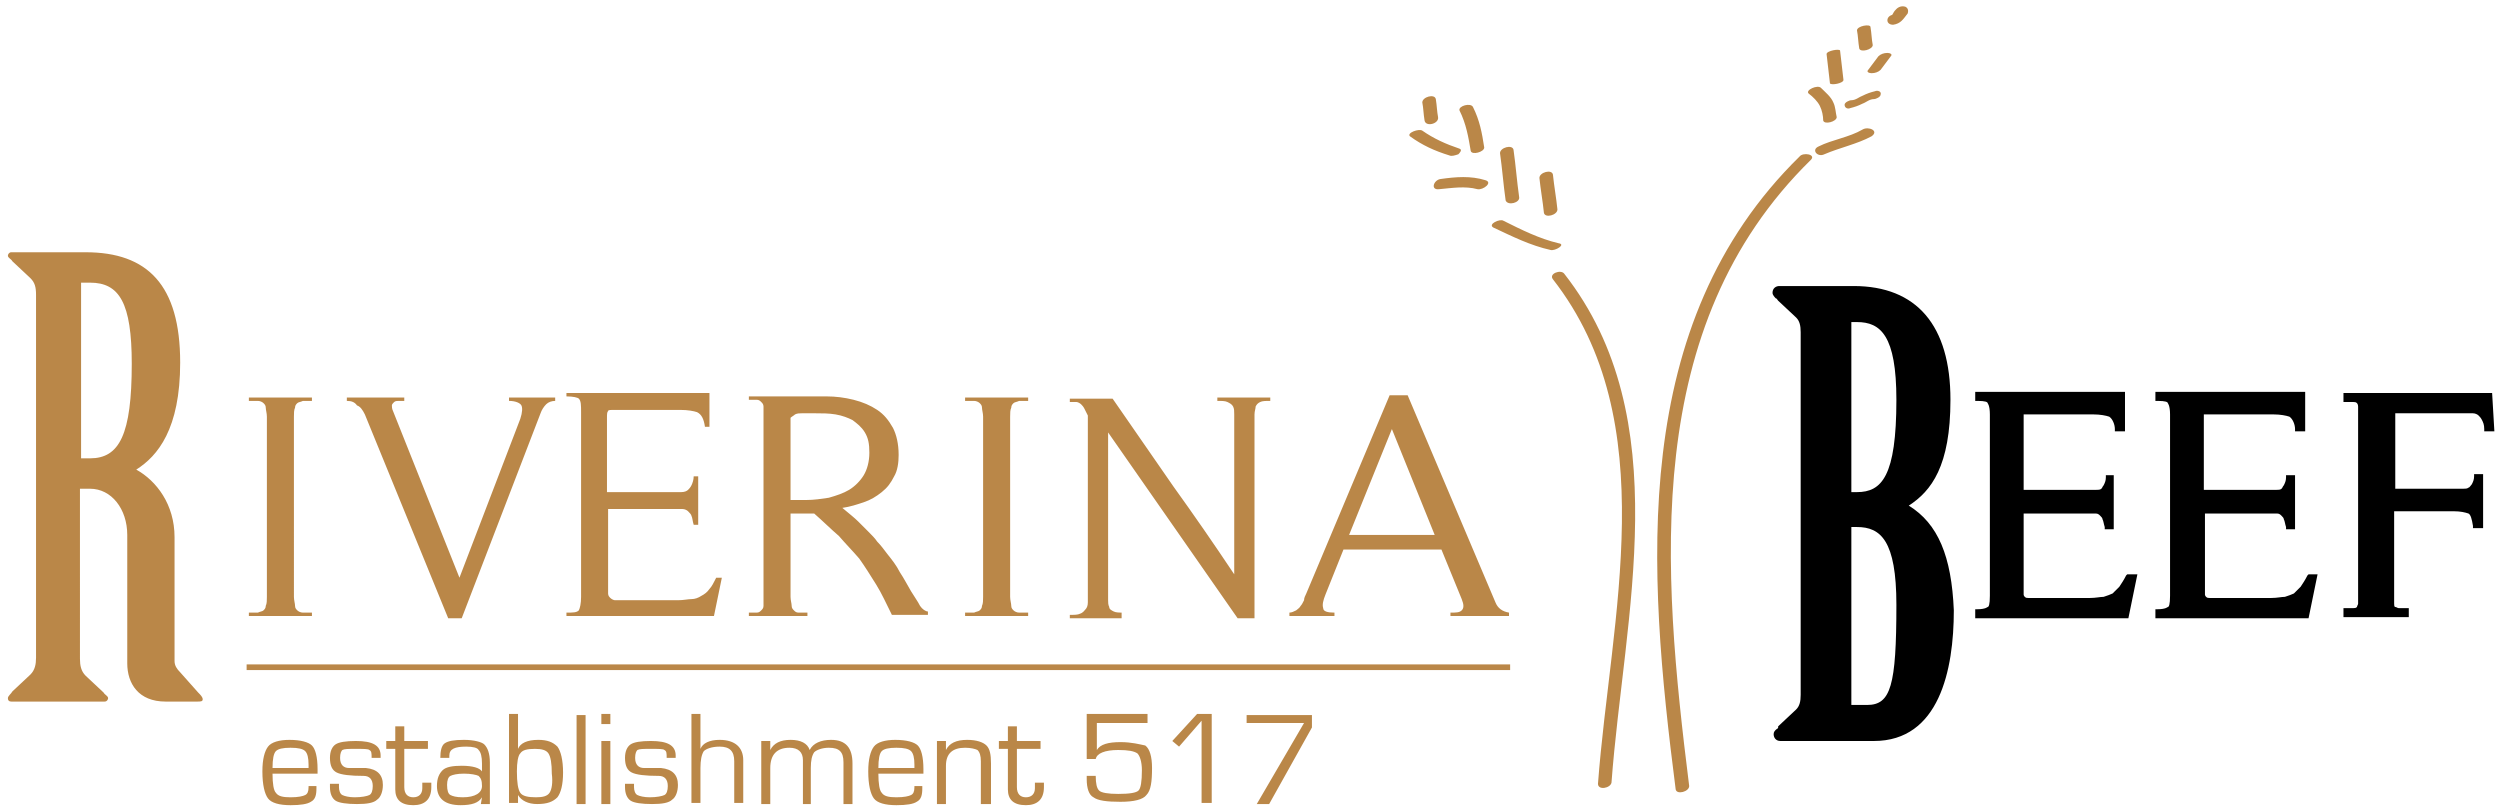 <?xml version="1.0" encoding="UTF-8"?> <svg xmlns="http://www.w3.org/2000/svg" id="Layer_1" x="0" y="0" viewBox="0 0 222 72" xml:space="preserve"><style>.st0{fill:#ba8748}</style><path d="M169.5 44.9c2-1.3 3.7-3.5 3.7-9.4 0-6.6-3-10.1-8.6-10.1H158c-.3 0-.6.2-.6.6 0 .2.2.4.3.5.1 0 .1.1.2.2l1.6 1.5c.3.3.4.7.4 1.3v32.2c0 .6-.1 1-.4 1.3l-1.6 1.5v.1c0 .1-.1.1-.2.2s-.2.2-.2.4c0 .3.2.6.6.6h8.3c5.8 0 7.1-6.3 7.1-11.6-.2-4.8-1.4-7.7-4-9.3zm-3.7 17.7h-1.4V46.8h.5c2.1 0 3.5 1.2 3.5 6.9 0 7.2-.5 8.9-2.6 8.9zm-.9-18.9h-.5V28.6h.5c2.1 0 3.5 1.2 3.5 6.9 0 6.8-1.3 8.2-3.5 8.2zm23.9 7.4c-.2.4-.4.7-.6 1l-.6.6c-.2.1-.5.2-.8.3-.3 0-.7.1-1.2.1H180.1c-.1 0-.2 0-.3-.1 0 0-.1-.1-.1-.2v-7.2H186.1c.2 0 .3.1.4.2.1.1.2.2.2.3.1.2.1.4.2.7v.2h.8v-4.8h-.7v.2c0 .3-.1.5-.2.7-.1.1-.1.2-.2.3-.1.1-.3.1-.5.1H179.7v-6.3-.4h6.2c.6 0 1.1.1 1.4.2.3.2.5.7.5 1.1v.2h.9v-3.5h-13.3v.8h.2c.7 0 .9.1.9.2 0 0 .2.2.2 1v16.1c0 .8-.1 1-.2 1 0 0-.2.2-.9.2h-.2v.8H189l.8-3.9h-.9l-.1.1zm16.1 0c-.2.4-.4.7-.6 1l-.6.6c-.2.1-.5.2-.8.3-.3 0-.7.1-1.2.1H196.2c-.1 0-.2 0-.3-.1 0 0-.1-.1-.1-.2v-7.2H202.2c.2 0 .3.1.4.2.1.1.2.2.2.3.1.2.1.4.2.7v.2h.8v-4.8h-.8v.2c0 .3-.1.5-.2.7-.1.1-.1.2-.2.3-.1.1-.3.1-.5.1H195.7v-6.3-.4h6.2c.6 0 1.1.1 1.4.2.3.2.5.7.5 1.1v.2h.9v-3.5h-13.3v.8h.2c.7 0 .9.1.9.2 0 0 .2.2.2 1v16.1c0 .8-.1 1-.2 1 0 0-.2.2-.9.2h-.2v.8H205l.8-3.9h-.8l-.1.1zm16.4-16.2h-13.2v.8H209c.1 0 .2 0 .3.1 0 0 .1.1.1.3v17.5c0 .1-.1.2-.1.3-.1.1-.2.1-.3.1H208.1v.8h5.8V54H213c-.1 0-.2-.1-.3-.1s-.1-.2-.1-.3v-8.2h5.3c.6 0 1 .1 1.3.2.2.1.3.5.4 1.1v.2h.9v-4.8h-.8v.2c0 .3-.1.5-.2.7-.1.1-.2.3-.3.3-.1.1-.3.1-.5.1h-6v-6.3-.4h6.9c.2 0 .4.1.5.2.1.1.2.2.3.4.1.2.2.4.2.8v.2h.9l-.2-3.4z"></path><path class="st0" d="M27.7 54.4h-.8c-.2 0-.4-.1-.5-.2-.1-.1-.2-.2-.2-.4s-.1-.5-.1-.8V37c0-.3 0-.6.1-.8 0-.2.1-.3.2-.4.1-.1.3-.1.5-.2h.8v-.3h-5.6v.3h.8c.2 0 .4.1.5.2.1.1.2.2.2.4s.1.5.1.8v16c0 .3 0 .6-.1.8 0 .2-.1.3-.2.4-.1.1-.3.1-.5.2h-.8v.3h5.6v-.3zm36.4-3.1h-.5c-.2.4-.4.8-.6 1-.2.3-.5.5-.7.6-.3.2-.6.3-.9.3-.3 0-.7.1-1.2.1H54.6c-.1 0-.3-.1-.4-.2-.1-.1-.2-.2-.2-.4v-7.5h6.6c.2 0 .4.1.5.2.1.1.3.3.3.4.1.2.1.5.2.8h.4v-4.3h-.4c0 .3-.1.6-.2.8-.1.2-.2.3-.3.4-.1.1-.3.2-.6.2h-6.6v-6.6c0-.3 0-.5.1-.6 0-.1.2-.1.6-.1h5.8c.7 0 1.2.1 1.5.2.4.2.6.6.7 1.3h.4v-3H50.3v.3c.6 0 1 .1 1.1.2.2.2.2.6.2 1.2V53c0 .6-.1 1-.2 1.2-.2.2-.5.2-1.1.2v.3h13.1l.7-3.4zM27.4 69.7v.2c0 .4-.1.6-.3.7-.2.1-.6.2-1.3.2-.7 0-1.1-.1-1.3-.4-.2-.2-.3-.8-.3-1.7h4v-.4c0-1.1-.2-1.8-.5-2.1-.3-.3-1-.5-2-.5-.9 0-1.6.2-1.9.6-.3.4-.5 1.1-.5 2.2 0 1.2.2 2 .5 2.4.3.4 1 .6 2 .6.9 0 1.5-.1 1.8-.3.4-.2.5-.6.5-1.2v-.2h-.7zm-2.9-3c.2-.2.6-.3 1.3-.3.7 0 1.1.1 1.3.3.2.2.3.6.3 1.2v.3h-3.2c0-.8.1-1.3.3-1.5zm86.3-2.5h5l-4.2 7.2h1.1l3.8-6.8v-1.1h-5.8v.7zm-6.7 1.6l.6.5 2-2.3v7.3h.9v-7.9h-1.3l-2.2 2.4zM16 59.7c-.3-.3-.5-.6-.5-1v-11c0-2.9-1.6-5-3.4-6 1.9-1.2 3.9-3.6 3.9-9.5 0-6.9-2.9-9.8-8.4-9.8H1c-.2 0-.3.2-.3.3 0 .2.3.3.4.5l1.6 1.5c.4.4.5.8.5 1.5v32.2c0 .6-.1 1.1-.5 1.5l-1.6 1.5c-.1.2-.4.4-.4.6 0 .2.1.3.3.3h8.3c.2 0 .3-.2.3-.3 0-.2-.3-.3-.4-.5L7.6 60c-.4-.4-.5-.9-.5-1.5V43.4H8c1.9 0 3.3 1.8 3.3 4.1v11.4c0 1.8 1 3.4 3.4 3.4h2.8c.3 0 .5 0 .5-.2s-.2-.4-.4-.6L16 59.7zm-8-19h-.8V25.1H8c2.6 0 3.7 1.8 3.7 7.2 0 6.3-1.1 8.4-3.7 8.4zm24.4-3.9l7.4 18.1H41l7-18.2c.1-.3.3-.6.5-.8.2-.2.5-.3.8-.3v-.3h-4.1v.3c.6 0 1 .2 1.1.4.1.2.1.6-.1 1.2l-5.4 14.1-5.9-14.8c-.1-.2-.1-.4-.1-.5 0-.1.1-.2.2-.3.1-.1.3-.1.4-.1h.5v-.3h-5.1v.3c.4 0 .7.1.9.4.3.1.5.4.7.8zm67.4 17.6c-.4 0-.7 0-.9-.1-.2-.1-.4-.2-.4-.4-.1-.2-.1-.4-.1-.6V38.4l11.5 16.5h1.5V37.7v-.9c0-.3.1-.5.1-.7.1-.2.2-.3.4-.4.2-.1.5-.1.9-.1v-.3h-4.7v.3c.4 0 .7 0 .9.1.2.1.4.2.5.4.1.2.1.4.1.7V51c-1.8-2.7-3.6-5.3-5.4-7.8l-5.4-7.8H95v.3h.6c.1 0 .3.1.4.2.1.1.2.2.3.4l.3.6v16.6c0 .3-.1.5-.2.6s-.2.3-.5.4c-.2.1-.5.1-.9.1v.3h4.6v-.5zm18.7 0c-.6 0-1-.1-1-.4-.1-.3 0-.7.2-1.2l1.6-4h8.7l1.8 4.4c.2.5.2.8 0 1-.2.2-.5.2-1 .2v.3h5.2v-.3c-.6-.1-1-.4-1.2-.9L125 35.1h-1.6L116 52.7c-.1.2-.2.4-.2.6-.1.2-.2.4-.3.5-.1.2-.3.3-.4.4-.2.1-.4.2-.6.2v.3h4v-.3zm5.1-16.3l3.8 9.4h-7.6l3.8-9.4zM91.3 54.4h-.8c-.2 0-.4-.1-.5-.2-.1-.1-.2-.2-.2-.4s-.1-.5-.1-.8V37c0-.3 0-.6.1-.8 0-.2.1-.3.2-.4.1-.1.3-.1.5-.2h.8v-.3h-5.6v.3h.8c.2 0 .4.1.5.2.1.1.2.2.2.4s.1.5.1.8v16c0 .3 0 .6-.1.8 0 .2-.1.3-.2.4-.1.1-.3.1-.5.2h-.8v.3h5.6v-.3zm-19.7 0h-.7c-.2 0-.3-.1-.4-.2-.1-.1-.2-.2-.2-.4s-.1-.5-.1-.8v-7.4h2.1c.8.7 1.5 1.4 2.2 2 .6.7 1.2 1.3 1.8 2 .5.7 1 1.5 1.5 2.3.5.8.9 1.7 1.4 2.7h3.2v-.3c-.2 0-.5-.2-.7-.5-.2-.4-.5-.8-.8-1.3-.3-.5-.6-1.1-1-1.7-.3-.6-.7-1.1-1.1-1.6-.3-.4-.6-.8-.9-1.1-.2-.3-.5-.6-.8-.9l-.9-.9c-.3-.3-.8-.7-1.4-1.2.7-.1 1.3-.3 1.9-.5.6-.2 1.1-.5 1.6-.9s.8-.8 1.1-1.4c.3-.5.4-1.2.4-1.9 0-1-.2-1.8-.5-2.4-.4-.7-.8-1.2-1.4-1.6-.6-.4-1.3-.7-2.1-.9-.8-.2-1.6-.3-2.4-.3h-6.9v.3h.7c.2 0 .3.1.4.2.1.1.2.2.2.4v17.7c0 .2-.1.3-.2.4-.1.1-.2.2-.4.2h-.7v.3h5.2v-.3zm-1.4-17.3c.1-.1.3-.2.4-.3.2-.1.4-.1.6-.1h1.2c.6 0 1.2 0 1.8.1.6.1 1.1.3 1.5.5.4.3.8.6 1.1 1.1.3.5.4 1 .4 1.8s-.2 1.5-.5 2-.8 1-1.3 1.3c-.5.3-1.1.5-1.8.7-.7.1-1.3.2-2 .2h-1.4v-7.3zM21.9 59v.5h112.2V59H21.9zm31.5 5.3h.8v-.9h-.8v.9zm0 7.1h.8v-5.6h-.8v5.6zm5.3-3.2h-1.5c-.5 0-.8-.3-.8-.9 0-.4.1-.6.2-.7.2-.1.5-.1 1.2-.1s1.1 0 1.2.1c.2.1.2.3.2.7h.8v-.2c0-.9-.7-1.3-2.2-1.3-.9 0-1.5.1-1.8.3-.3.2-.5.6-.5 1.2 0 .7.2 1.1.6 1.3.4.2 1.2.3 2.4.3.5 0 .8.3.8.9 0 .4-.1.7-.3.8-.2.1-.7.2-1.3.2-.5 0-.9-.1-1.1-.2-.2-.1-.3-.4-.3-.7v-.3h-.8v.3c0 .6.2 1 .5 1.2.3.2 1 .3 1.9.3.9 0 1.5-.1 1.8-.4.3-.2.5-.7.5-1.3 0-.9-.5-1.4-1.5-1.5zm22.5 1.5v.2c0 .4-.1.6-.3.7-.2.1-.6.2-1.3.2-.7 0-1.1-.1-1.3-.4-.2-.2-.3-.8-.3-1.7h4v-.4c0-1.1-.2-1.8-.5-2.1-.3-.3-1-.5-2-.5-.9 0-1.6.2-1.9.6-.3.4-.5 1.1-.5 2.2 0 1.2.2 2 .5 2.4.3.4 1 .6 2 .6.9 0 1.5-.1 1.8-.3.4-.2.5-.6.5-1.2v-.2h-.7zm-2.9-3c.2-.2.6-.3 1.3-.3.7 0 1.1.1 1.3.3.2.2.3.6.3 1.2v.3H78c0-.8.1-1.3.3-1.5zm-14.4-1c-.9 0-1.5.3-1.7.8v-3.1h-.8v7.9h.8v-3.1c0-.7.1-1.2.3-1.5.2-.2.7-.4 1.4-.4.9 0 1.3.4 1.3 1.3v3.7h.8v-3.8c0-1.1-.7-1.8-2.1-1.8zm9.9 0c-.9 0-1.6.3-1.9.9-.2-.6-.8-.9-1.7-.9-.9 0-1.5.3-1.8.9v-.8h-.8v5.6h.8v-3.2c0-1.2.6-1.8 1.7-1.8.8 0 1.2.4 1.2 1.1v3.9h.7v-3.2c0-.7.1-1.1.3-1.4.2-.2.7-.4 1.3-.4.5 0 .8.1 1 .3.2.2.3.5.3 1v3.7h.8v-3.6c0-1.4-.6-2.1-1.9-2.1zm12.1 0c-1 0-1.6.3-1.9.9v-.8h-.8v5.6h.8V68c0-1.1.6-1.6 1.7-1.6.5 0 .9.1 1.1.2.2.2.3.5.3 1v3.8h.9v-3.6c0-.8-.1-1.3-.4-1.6-.3-.3-.9-.5-1.7-.5zm-38.1 0c-1 0-1.6.3-1.8.8v-3.1h-.8v7.9h.8v-.7c.3.5.9.8 1.7.8.9 0 1.4-.2 1.8-.6.3-.4.5-1.1.5-2.2s-.2-1.9-.5-2.3c-.4-.4-.9-.6-1.7-.6zm1 4.7c-.2.3-.6.4-1.2.4-.7 0-1.2-.1-1.4-.4-.2-.3-.3-.9-.3-1.9 0-.8.1-1.4.3-1.6.2-.3.6-.4 1.3-.4.6 0 1 .1 1.2.4.2.3.3.9.3 1.8.1.8 0 1.4-.2 1.7zm2.4 1h.8v-7.9h-.8v7.9zm-13.7-2v.6c0 .5-.3.8-.8.8s-.8-.3-.8-.9v-3.4H38v-.7h-2.1v-1.3h-.8v1.3h-.8v.7h.8v3.6c0 .9.5 1.4 1.6 1.4 1 0 1.6-.5 1.6-1.6v-.4h-.8zm3.7-3.7c-.9 0-1.4.1-1.7.3-.3.2-.4.7-.4 1.3h.8v-.2c0-.6.5-.8 1.5-.8.6 0 1 .1 1.1.3.2.2.3.6.3 1.2v.7c-.2-.3-.8-.5-1.8-.5-.8 0-1.4.1-1.7.4-.3.3-.5.7-.5 1.4 0 1.1.7 1.7 2.1 1.7 1 0 1.6-.2 1.9-.7l-.1.6h.8v-3.7c0-.8-.2-1.3-.5-1.6-.2-.2-.9-.4-1.8-.4zm-.1 5.1c-.6 0-.9-.1-1.1-.2-.2-.1-.3-.4-.3-.9 0-.4.1-.7.3-.8.2-.1.6-.2 1.2-.2s1.1.1 1.3.2c.2.2.3.4.3.9 0 .6-.6 1-1.7 1zm58.4-4.9c-1.1 0-1.8.2-2.1.7v-2.4h4.5v-.8h-5.4v4h.8c.1-.5.8-.8 2-.8.9 0 1.4.1 1.7.3.2.2.4.7.4 1.5 0 1-.1 1.6-.3 1.8-.2.2-.8.3-1.8.3-.9 0-1.5-.1-1.7-.3-.2-.2-.3-.6-.3-1.3h-.8v.3c0 .8.2 1.4.6 1.6.4.3 1.2.4 2.4.4s2-.2 2.3-.6c.4-.4.5-1.2.5-2.4 0-1-.2-1.7-.6-2-.5-.1-1.2-.3-2.2-.3zm-67 2.3H31c-.5 0-.8-.3-.8-.9 0-.4.1-.6.2-.7.2-.1.5-.1 1.2-.1s1.1 0 1.2.1c.2.1.2.3.2.7h.8v-.2c0-.9-.7-1.3-2.2-1.3-.9 0-1.5.1-1.8.3-.3.2-.5.6-.5 1.2 0 .7.2 1.1.6 1.3.4.2 1.2.3 2.4.3.5 0 .8.3.8.9 0 .4-.1.7-.3.8-.2.1-.7.2-1.3.2-.5 0-.9-.1-1.1-.2-.2-.1-.3-.4-.3-.7v-.3h-.8v.3c0 .6.2 1 .5 1.2.3.2 1 .3 1.9.3.9 0 1.5-.1 1.8-.4.3-.2.5-.7.5-1.3 0-.9-.5-1.4-1.5-1.5zm59.4 1.2v.6c0 .5-.3.8-.8.8s-.8-.3-.8-.9v-3.4h2.1v-.7h-2.1v-1.3h-.8v1.3h-.8v.7h.8v3.6c0 .9.5 1.4 1.6 1.4 1 0 1.6-.5 1.6-1.6v-.4h-.8zM130.6 13.4c.1.4 1.2.1 1.2-.3-.2-1.3-.4-2.4-1-3.6-.2-.4-1.3-.1-1.2.3.6 1.2.8 2.4 1 3.6zm-2.9-3c-.1-.5-.1-1-.2-1.6-.1-.5-1.2-.2-1.2.3.1.5.1 1 .2 1.6.1.6 1.3.3 1.2-.3zm4.2 5.6c-1.3-.4-2.6-.3-4-.1-.6.1-.9 1-.1.9 1.1-.1 2.3-.3 3.4 0 .5.1 1.4-.6.7-.8zm-2.4-2.3c.1-.1.4-.4.1-.5-1.2-.4-2.3-.9-3.3-1.6-.3-.2-1.4.2-1.1.5 1.1.8 2.2 1.3 3.5 1.7.2.1.5 0 .8-.1zm5.4 3.8c-.2-1.4-.3-2.8-.5-4.2-.1-.5-1.2-.2-1.2.3.2 1.4.3 2.8.5 4.2.2.5 1.3.2 1.2-.3zM166.3 4c-.1-.5-.1-1-.2-1.6 0-.3-1.2-.1-1.2.3.1.5.1 1 .2 1.6.1.4 1.2.1 1.2-.3zm-28 14.6c-.1-1-.3-2.1-.4-3.1-.1-.5-1.2-.2-1.2.3.1 1 .3 2.1.4 3.1.1.5 1.2.2 1.2-.3zm25.4-11.5c-.1-.9-.2-1.7-.3-2.6 0-.2-1.2 0-1.2.3.1.9.2 1.7.3 2.6.1.2 1.2 0 1.2-.3zm2.8 1c-.4.1-.7.2-1.1.4-.3.1-.6.4-1 .4-.2 0-.6.2-.6.4 0 .3.3.4.5.3.4-.1.7-.2 1.1-.4.3-.1.6-.4 1-.4.2 0 .6-.2.6-.4.1-.3-.3-.4-.5-.3zm1.1-3.4c-.3 0-.6.1-.8.3l-.9 1.2c-.2.2.1.3.3.3.3 0 .6-.1.8-.3l.9-1.2c.2-.2-.1-.3-.3-.3zm-2.2 6.8c-1.2.7-2.7.9-3.9 1.5-.7.3-.1 1 .5.7 1.4-.6 2.9-.9 4.2-1.6.7-.5-.3-.9-.8-.6zM169.2.6c-.3-.1-.6 0-.8.2-.1.1-.2.2-.3.4-.1.2-.2.2.1.1-.3 0-.6.2-.6.5s.3.4.5.4c.7-.1.9-.5 1.3-1 .1-.3 0-.5-.2-.6zm-30.8 21c-1.7-.4-3.3-1.2-4.9-2-.3-.2-1.4.3-.9.6 1.7.8 3.3 1.6 5.1 2 .4.1 1.4-.5.7-.6zm-.5 3.2c9.9 12.7 5.1 30.1 4 44.8 0 .6 1.1.4 1.2-.1 1.1-14.8 5.9-32.3-4.2-45.2-.3-.4-1.4 0-1 .5zm21.9-10.9c-15.2 14.9-13.5 36.7-11 56.2.1.5 1.2.2 1.2-.3-2.4-19.2-4.3-40.8 10.8-55.6.5-.5-.7-.7-1-.3zm2.1-3.2c.1.4 1.2.1 1.2-.3-.1-.4-.1-.9-.3-1.3-.2-.5-.7-.9-1.1-1.3-.3-.3-1.4.2-1.1.5.4.3.8.7 1 1.1.2.4.3.9.3 1.3z"></path></svg> 
